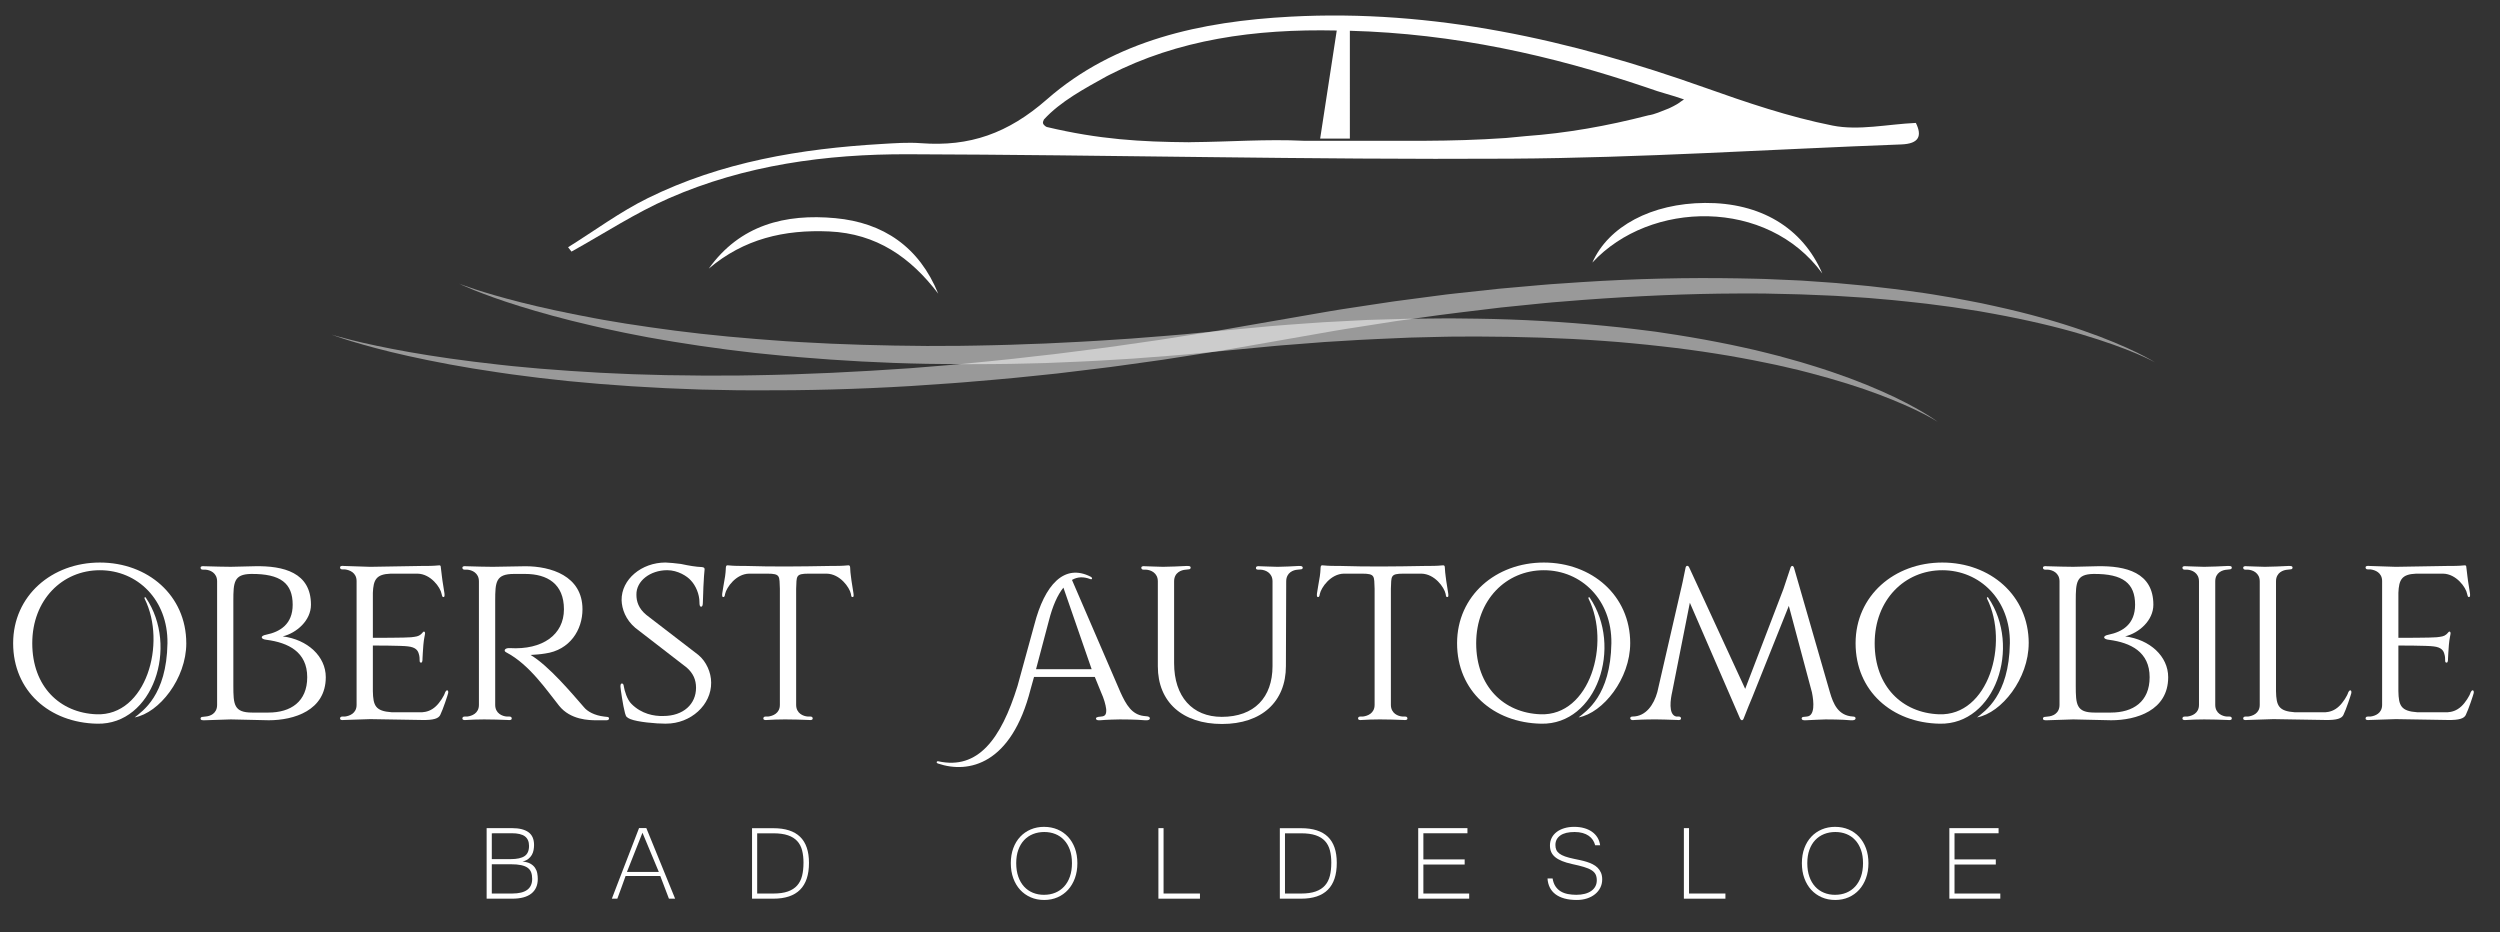<svg xmlns="http://www.w3.org/2000/svg" id="katman_1" viewBox="0 0 1803.06 672.51"><rect x="0" y="0" width="1803.06" height="672.51" fill="#333333" stroke="none"/><g><g><path d="M134.36,463.93c0,25.51-19.54,50.2-37.24,53.49,5.55-4.53,23.04-15.64,23.66-53.49.41-31.27-21.6-52.67-48.75-52.67s-48.76,21.4-48.76,52.67,19.95,50.2,46.28,51.23c35.8,1.44,50.82-51.23,34.77-83.32-.41-.82.21-1.65.82-.82,24.07,35.38,5.14,91.75-34.97,90.93-34.56-.62-60.69-23.66-60.69-58.01s27.98-58.22,62.54-58.22,62.33,23.66,62.33,58.22Z" fill="#fff"></path><path d="M234.96,488.41c0,24.07-23.04,31.06-41.14,31.06,0,0-25.3-.62-27.36-.62s-14.19.41-18.93.62c-1.65,0-2.88,0-2.88-1.24,0-.62.41-1.23,1.65-1.23l1.85-.21c3.29-.2,8.43-2.06,8.43-8.43v-89.08c0-6.17-5.14-8.23-8.43-8.43h-1.85c-1.23,0-1.65-.62-1.65-1.44,0-1.03,1.23-1.24,2.88-1.03,4.73.21,16.87.41,18.93.41,1.44,0,17.07-.41,17.28-.41,20.78-.41,40.53,4.52,40.53,27.77,0,11.32-10.29,20.37-20.37,22.83,17.9,2.26,31.06,14.4,31.06,29.42ZM221.58,488.41c0-18.31-13.78-24.89-29.21-26.95-4.52-.41-4.94-2.88-.41-3.7,10.08-2.06,19.13-7.61,19.13-21.6,0-15.43-8.64-22.42-30.04-22.22-12.34.21-12.75,5.97-12.75,19.34v61.3c0,13.58.41,19.34,13.58,19.34h11.72c16.05,0,27.98-7.82,27.98-25.51Z" fill="#fff"></path><path d="M323.22,499.93c-.21,1.03-3.7,11.73-5.76,15.84-1.23,2.27-4.32,3.71-13.37,3.5-13.37-.21-36.62-.62-37.03-.62-2.06,0-14.19.41-18.93.62-1.65.21-2.88,0-2.88-1.03,0-.82.41-1.44,1.65-1.44h1.85c3.29-.41,8.43-2.26,8.43-8.43v-89.28c0-6.17-5.14-8.02-8.43-8.43h-1.85c-1.23,0-1.65-.62-1.65-1.44,0-1.03,1.23-1.23,2.88-1.03,4.73.21,16.87.62,18.93.62.82,0,36.62-.62,36.62-.62,4.73,0,8.64,0,12.55-.41,1.23-.2,1.65.21,1.65,1.03.2.82.2,2.47.82,6.79.41,3.91,1.65,10.49,1.85,12.34.21,1.85,0,2.67-.62,2.67-.82.21-1.03-.62-1.44-2.26-.82-4.73-7.82-14.4-17.28-14.61h-19.54c-10.49.41-12.34,4.53-12.75,13.78v32.5s24.48,0,27.57-.41c3.5-.41,5.35-.62,7-2.06,1.24-1.03,1.65-2.05,2.26-2.05.41,0,.82.41.82,1.23,0,1.03-.82,3.5-1.23,8.43-.21,3.09-.62,8.64-.62,9.88,0,1.03,0,2.88-1.03,2.88-.83,0-1.03-.62-1.03-1.44,0-1.44,0-3.09-.62-4.94-.62-2.26-2.06-4.73-7.82-5.35-4.11-.62-25.3-.62-25.3-.62v32.91c.21,10.49,1.85,14.4,13.58,15.22h22.01c2.88-.21,6.38-1.03,9.88-4.32,2.88-2.67,5.97-7.61,6.58-9.88.62-1.23,1.03-1.64,1.64-1.64.62.2.83,1.03.62,2.05Z" fill="#fff"></path><path d="M439.24,518.24c0,.82-.83,1.24-1.85,1.24h-7c-5.56,0-18.93-.21-27.16-10.49-8.64-10.7-21.19-29.62-38.06-38.47-2.26-1.03-1.24-3.29,2.47-3.09,23.66,1.44,39.09-9.67,39.09-27.98s-11.93-25.51-27.98-25.51h-8.02c-13.17,0-13.58,5.76-13.58,19.34v75.09c0,6.17,5.14,8.23,8.43,8.43h1.85c1.23,0,1.65.62,1.65,1.44,0,1.03-1.23,1.24-2.88,1.03-3.91-.21-12.96-.41-17.07-.41-4.32,0-9.87.2-12.76.41-1.64.21-2.88,0-2.88-1.03,0-.82.41-1.44,1.64-1.44h1.85c3.29-.41,8.43-2.26,8.43-8.43v-89.08c0-6.17-5.14-8.23-8.43-8.43h-1.85c-1.23,0-1.64-.62-1.64-1.44,0-1.03,1.23-1.24,2.88-1.03,4.73.21,16.87.41,18.93.41s23.66-.41,23.66-.41c18.1,0,41.14,6.79,41.14,31.06,0,14.81-9.05,29.42-26.95,31.89-3.71.62-7.2.82-10.49,1.03,13.17,7.82,29.83,27.77,38.47,37.65,2.47,3.09,7.61,5.97,14.61,6.79l1.85.21c1.44,0,1.65.62,1.65,1.23Z" fill="#fff"></path><path d="M480.39,521.94c-7.61,0-20.57-1.23-25.71-3.29-2.67-1.23-3.09-1.44-3.91-4.32-1.44-5.14-3.29-18.1-3.29-19.13,0-1.23.21-2.26,1.03-2.26s1.23.62,1.44,2.26c.41,2.68,2.27,9.46,5.56,12.55,7.2,7.2,16.25,8.85,22.83,8.64,14.6,0,23.66-8.64,23.66-20.37,0-5.76-2.06-10.49-6.79-14.61l-37.03-28.6c-7-5.96-9.67-13.58-9.87-19.95-.2-15.02,14.4-27.16,31.68-27.16,1.85,0,8.23.62,11.11,1.03,5.76,1.23,10.49,2.06,15.22,2.26,1.65.2,1.85.82,1.85,1.64,0,1.24-.41,3.09-.62,8.43-.41,4.94-.41,13.17-.62,15.22,0,2.26-.41,3.29-1.23,3.29-1.03,0-1.24-1.24-1.24-3.29,0-5.76-2.67-11.93-6.17-15.63-2.67-3.09-9.46-7.41-17.07-7.41-12.34,0-22.43,7.82-22.22,17.69,0,4.73,1.44,9.87,7.2,14.6l37.44,28.8c5.76,4.73,9.26,12.75,9.26,19.95.21,16.05-14.61,29.63-32.51,29.63Z" fill="#fff"></path><path d="M614.93,430.6c-.82.21-1.03-.62-1.23-2.26-1.03-4.73-7.82-14.4-17.49-14.61h-12.96c-9.67,0-8.64,1.85-9.05,10.9v83.73c0,6.17,5.14,8.23,8.43,8.43h1.85c1.23,0,1.65.62,1.65,1.44,0,1.03-1.24,1.24-2.88,1.03-3.91-.21-12.96-.41-17.07-.41-4.53,0-9.88.2-12.76.41-1.64.21-2.88,0-2.88-1.03,0-.82.41-1.44,1.64-1.44h1.85c3.29-.41,8.43-2.26,8.43-8.43v-83.73c-.41-9.05.62-10.9-9.05-10.9h-13.17c-9.46.21-16.25,9.88-17.28,14.61-.21,1.65-.62,2.47-1.44,2.26-.62,0-.82-.82-.62-2.67.21-1.85,1.44-8.43,2.06-12.34.62-4.32.41-5.97.62-6.79.2-.83.41-1.24,1.85-1.03,3.91.41,7.82.41,12.55.41,19.34.62,38.68.41,60.69,0,4.73,0,8.64,0,12.55-.41,1.44-.2,1.65.21,1.85,1.03.21.82,0,2.47.62,6.79.41,3.91,1.64,10.49,1.85,12.34.21,1.85.21,2.67-.62,2.67Z" fill="#fff"></path><path d="M829.3,518.04c0,1.03-1.03,1.64-3.5,1.44-6.58-.62-16.05-.62-18.1-.62s-9.67.2-14.4.62c-1.64,0-2.67,0-2.88-1.24,0-.62.41-1.23,3.7-1.44,3.09-.2,3.91-1.64,3.7-5.35-.41-3.29-1.64-7.61-3.7-12.14l-4.53-11.11h-43.82l-2.47,8.84c-13.78,54.31-44.64,61.1-66.65,53.69-2.05-.62-.82-2.06.21-1.64,28.39,6.17,45.05-15.84,56.99-54.31l12.14-44.23c7.41-28.8,21.6-44.44,40.73-34.56,1.44.82,1.03,2.26-.41,1.65-4.94-1.85-9.26-1.65-13.17.62l34.97,81.05c4.12,9.05,8.23,16.05,16.87,17.08,1.24.21,4.32,0,4.32,1.65ZM787.33,482.65l-20.37-58.84c-4.32,5.35-7.82,13.37-10.49,23.86l-9.26,34.97h40.12Z" fill="#fff"></path><path d="M937.92,410.65l-2.05.21c-3.09.2-8.23,2.06-8.23,8.43l-.21,61.1c0,25.71-17.49,41.76-46.08,41.76s-46.29-15.84-46.29-41.56v-61.3c0-6.17-5.14-8.23-8.43-8.43h-1.85c-1.23,0-1.64-.62-1.64-1.44,0-1.03,1.23-1.24,2.88-1.03,2.88,0,8.44.41,12.76.41s13.17-.41,17.07-.62c1.65,0,2.88,0,2.88,1.24,0,.62-.41,1.23-1.65,1.23l-1.85.21c-3.29.2-8.43,2.06-8.43,8.43v59.04c0,24.07,13.17,38.68,34.36,38.68,23.45,0,36.62-13.99,36.62-36.62v-61.1c0-6.17-5.14-8.23-8.43-8.43h-1.85c-1.44,0-1.85-.62-1.64-1.44,0-1.03,1.23-1.24,2.88-1.03,2.67,0,8.23.41,12.75.41,4.12,0,11.31-.41,15.22-.62,1.65,0,2.68,0,2.88,1.24,0,.62-.41,1.23-1.65,1.23Z" fill="#fff"></path><path d="M1043.87,430.6c-.82.21-1.03-.62-1.24-2.26-1.03-4.73-7.82-14.4-17.48-14.61h-12.96c-9.67,0-8.64,1.85-9.05,10.9v83.73c0,6.17,5.14,8.23,8.43,8.43h1.85c1.24,0,1.64.62,1.64,1.44,0,1.03-1.23,1.24-2.88,1.03-3.91-.21-12.96-.41-17.08-.41-4.53,0-9.88.2-12.75.41-1.65.21-2.88,0-2.88-1.03,0-.82.41-1.44,1.65-1.44h1.85c3.29-.41,8.43-2.26,8.43-8.43v-83.73c-.41-9.05.62-10.9-9.05-10.9h-13.17c-9.46.21-16.25,9.88-17.28,14.61-.21,1.65-.62,2.47-1.44,2.26-.62,0-.83-.82-.62-2.67.21-1.85,1.44-8.43,2.06-12.34.62-4.32.41-5.97.62-6.79.2-.83.41-1.24,1.85-1.03,3.91.41,7.82.41,12.55.41,19.34.62,38.68.41,60.69,0,4.73,0,8.64,0,12.55-.41,1.44-.2,1.65.21,1.85,1.03.2.82,0,2.47.62,6.79.41,3.91,1.65,10.49,1.85,12.34.21,1.85.21,2.67-.62,2.67Z" fill="#fff"></path><path d="M1175.74,463.93c0,25.51-19.54,50.2-37.23,53.49,5.55-4.53,23.04-15.64,23.66-53.49.41-31.27-21.6-52.67-48.75-52.67s-48.76,21.4-48.76,52.67,19.95,50.2,46.29,51.23c35.8,1.44,50.81-51.23,34.77-83.32-.41-.82.21-1.65.82-.82,24.07,35.38,5.14,91.75-34.97,90.93-34.56-.62-60.69-23.66-60.69-58.01s27.98-58.22,62.54-58.22,62.33,23.66,62.33,58.22Z" fill="#fff"></path><path d="M1338.27,518.04c0,1.03-1.03,1.64-3.5,1.44-6.58-.62-16.25-.62-18.1-.62-2.06,0-9.67.41-14.4.62-1.64,0-2.67,0-2.88-1.24,0-.62.41-1.23,1.65-1.23l2.06-.21c5.97-.41,5.15-10.49,3.7-17.49l-16.66-62.33-26.33,65.83c-1.44,3.29-3.91,9.46-6.17,15.22-.62,1.85-1.85,1.85-2.67.2l-36.21-83.52-12.75,64.39c-1.03,4.53-3.09,16.25,2.88,17.69h1.85c1.23,0,1.64.62,1.64,1.44,0,1.03-1.24,1.24-2.88,1.03-4.73-.21-13.17-.41-15.22-.41s-8.43,0-15.22.41c-2.27.41-3.29-.21-3.29-1.44,0-.62.82-1.03,1.65-1.03,9.67,0,15.43-8.64,17.9-17.69l17.07-74.26c0,.21,2.06-8.85,3.29-15.43.41-1.85,2.06-1.65,2.67,0l40.32,87.43,27.57-72c1.03-2.67,2.47-7.82,5.14-15.43.62-1.65,1.85-1.65,2.47,0l25.92,89.9c2.47,8.43,5.97,16.87,16.67,17.49,1.03,0,1.85.41,1.85,1.24Z" fill="#fff"></path><path d="M1463.14,463.93c0,25.51-19.54,50.2-37.23,53.49,5.55-4.53,23.04-15.64,23.66-53.49.41-31.27-21.6-52.67-48.75-52.67s-48.76,21.4-48.76,52.67,19.95,50.2,46.29,51.23c35.8,1.44,50.81-51.23,34.77-83.32-.41-.82.21-1.65.83-.82,24.07,35.38,5.14,91.75-34.97,90.93-34.56-.62-60.69-23.66-60.69-58.01s27.98-58.22,62.54-58.22,62.33,23.66,62.33,58.22Z" fill="#fff"></path><path d="M1563.75,488.41c0,24.07-23.04,31.06-41.14,31.06,0,0-25.3-.62-27.36-.62s-14.19.41-18.93.62c-1.65,0-2.88,0-2.88-1.24,0-.62.41-1.23,1.64-1.23l1.85-.21c3.29-.2,8.44-2.06,8.44-8.43v-89.08c0-6.17-5.14-8.23-8.44-8.43h-1.85c-1.23,0-1.64-.62-1.64-1.44,0-1.03,1.23-1.24,2.88-1.03,4.73.21,16.87.41,18.93.41,1.44,0,17.07-.41,17.28-.41,20.78-.41,40.53,4.52,40.53,27.77,0,11.32-10.29,20.37-20.37,22.83,17.9,2.26,31.06,14.4,31.06,29.42ZM1550.37,488.41c0-18.31-13.78-24.89-29.21-26.95-4.53-.41-4.94-2.88-.41-3.7,10.08-2.06,19.13-7.61,19.13-21.6,0-15.43-8.64-22.42-30.04-22.22-12.34.21-12.75,5.97-12.75,19.34v61.3c0,13.58.41,19.34,13.58,19.34h11.72c16.05,0,27.98-7.82,27.98-25.51Z" fill="#fff"></path><path d="M1609.62,518.24c0,1.03-1.23,1.24-2.88,1.03-3.91-.21-12.96-.41-17.07-.41-4.32,0-9.88.2-12.76.41-1.65.21-2.88,0-2.88-1.03,0-.82.41-1.44,1.65-1.44h1.85c3.29-.41,8.43-2.26,8.43-8.43v-89.08c0-6.17-5.14-8.23-8.43-8.43h-1.85c-1.23,0-1.65-.62-1.65-1.44,0-1.03,1.23-1.24,2.88-1.03,2.88,0,8.44.41,12.76.41s13.17-.41,17.07-.62c1.65,0,2.88,0,2.88,1.24,0,.62-.41,1.23-1.64,1.23l-1.85.21c-3.29.2-8.44,2.06-8.44,8.43v89.08c0,6.17,5.14,8.23,8.44,8.43h1.85c1.23,0,1.64.62,1.64,1.44Z" fill="#fff"></path><path d="M1695.82,499.93c-.21,1.03-3.71,11.73-5.76,15.84-1.23,2.27-4.32,3.71-13.37,3.5-13.37-.21-36.62-.62-37.03-.62-2.06,0-14.19.41-18.93.62-1.65.21-2.88,0-2.88-1.03,0-.82.41-1.44,1.64-1.44h1.85c3.29-.41,8.44-2.26,8.44-8.43v-89.08c0-6.17-5.14-8.23-8.44-8.43h-1.85c-1.23,0-1.64-.62-1.64-1.44,0-1.03,1.23-1.24,2.88-1.03,2.88,0,8.43.41,12.75.41s13.17-.41,17.08-.62c1.65,0,2.88,0,2.88,1.24,0,.62-.41,1.23-1.64,1.23l-1.85.21c-3.29.2-8.44,2.06-8.44,8.43v79.2c.21,10.49,1.85,14.4,13.58,15.22h22.01c2.88-.21,6.38-1.03,9.87-4.32,2.88-2.67,5.97-7.61,6.58-9.88.62-1.23,1.03-1.64,1.65-1.64.62.2.82,1.03.62,2.05Z" fill="#fff"></path><path d="M1784.08,499.93c-.21,1.03-3.7,11.73-5.76,15.84-1.24,2.27-4.32,3.71-13.37,3.5-13.37-.21-36.62-.62-37.03-.62-2.06,0-14.2.41-18.93.62-1.65.21-2.88,0-2.88-1.03,0-.82.41-1.44,1.65-1.44h1.85c3.29-.41,8.43-2.26,8.43-8.43v-89.28c0-6.17-5.14-8.02-8.43-8.43h-1.85c-1.23,0-1.65-.62-1.65-1.44,0-1.03,1.23-1.23,2.88-1.03,4.73.21,16.87.62,18.93.62.82,0,36.62-.62,36.62-.62,4.73,0,8.64,0,12.55-.41,1.24-.2,1.65.21,1.65,1.03.21.82.21,2.47.82,6.79.41,3.91,1.65,10.49,1.85,12.34.21,1.85,0,2.67-.62,2.67-.82.21-1.03-.62-1.44-2.26-.82-4.73-7.82-14.4-17.28-14.61h-19.54c-10.49.41-12.34,4.53-12.75,13.78v32.5s24.48,0,27.56-.41c3.5-.41,5.35-.62,7-2.06,1.23-1.03,1.64-2.05,2.26-2.05.41,0,.82.41.82,1.23,0,1.03-.82,3.5-1.23,8.43-.21,3.09-.62,8.64-.62,9.88,0,1.03,0,2.88-1.03,2.88-.83,0-1.03-.62-1.03-1.44,0-1.44,0-3.09-.61-4.94-.62-2.26-2.06-4.73-7.82-5.35-4.11-.62-25.3-.62-25.3-.62v32.91c.2,10.49,1.85,14.4,13.58,15.22h22.01c2.88-.21,6.38-1.03,9.88-4.32,2.88-2.67,5.96-7.61,6.58-9.88.62-1.23,1.03-1.64,1.64-1.64.62.2.83,1.03.62,2.05Z" fill="#fff"></path></g><g><path d="M387.86,633.89c0,4.62-1.56,8.14-4.67,10.59-3.11,2.45-7.69,3.67-13.73,3.67h-18.49v-50.88h18.4c5.11,0,9.02.97,11.73,2.91,2.71,1.94,4.07,5.03,4.07,9.27,0,1.18-.12,2.39-.35,3.65-.23,1.25-.66,2.43-1.28,3.51-.62,1.08-1.47,2.05-2.56,2.9-1.08.85-2.48,1.46-4.18,1.84,2.38.22,4.3.74,5.74,1.56,1.44.82,2.55,1.82,3.35,3,.79,1.18,1.32,2.47,1.58,3.88.26,1.41.39,2.78.39,4.11ZM354.69,619.62h13.66c4.52,0,7.85-.73,9.99-2.18,2.14-1.46,3.21-3.9,3.21-7.34,0-3.1-.99-5.4-2.97-6.9-1.98-1.5-5.16-2.25-9.53-2.25l-14.35.05v18.63ZM354.69,644.43h14.73c9.6,0,14.4-3.52,14.4-10.55,0-1.83-.25-3.41-.74-4.74-.5-1.33-1.34-2.42-2.53-3.28-1.19-.85-2.77-1.49-4.74-1.91-1.97-.42-4.44-.63-7.41-.63h-13.7v21.09Z" fill="#fff"></path><path d="M486.91,648.15h-4.46l-6.23-16.35h-25.04c-.9,2.57-1.88,5.29-2.93,8.15-1.05,2.87-2.06,5.6-3.02,8.2h-3.95c1.67-4.4,3.32-8.7,4.95-12.92,1.63-4.21,3.24-8.4,4.85-12.57,1.61-4.16,3.23-8.35,4.86-12.57,1.63-4.21,3.27-8.5,4.95-12.87h5.25l20.77,50.92ZM475.16,628.87l-11.8-28.29-11.2,28.29h23Z" fill="#fff"></path><path d="M583.46,622.32c0,17.22-8.56,25.83-25.69,25.83h-15.38v-50.83h15.38c8.58,0,15.01,2.07,19.28,6.2,4.27,4.13,6.41,10.4,6.41,18.79ZM579.51,622.32c0-3.34-.33-6.33-1-8.97-.67-2.63-1.83-4.87-3.51-6.71-1.67-1.84-3.91-3.24-6.71-4.2-2.8-.96-6.34-1.44-10.62-1.44h-11.57v43.44h11.57c4.24,0,7.77-.49,10.57-1.49,2.8-.99,5.04-2.44,6.71-4.34,1.67-1.9,2.85-4.22,3.53-6.95.68-2.72,1.02-5.84,1.02-9.34Z" fill="#fff"></path><path d="M753.05,596.35c3.47,0,6.67.62,9.62,1.86,2.94,1.24,5.48,3.01,7.6,5.3,2.12,2.29,3.78,5.05,4.97,8.27,1.19,3.22,1.79,6.82,1.79,10.78s-.59,7.53-1.77,10.78c-1.18,3.25-2.83,6.05-4.95,8.39-2.12,2.34-4.65,4.15-7.57,5.43-2.93,1.29-6.16,1.93-9.69,1.93s-6.77-.64-9.71-1.93c-2.94-1.28-5.48-3.09-7.6-5.41-2.12-2.32-3.77-5.11-4.95-8.36-1.18-3.25-1.77-6.86-1.77-10.83s.6-7.61,1.79-10.83c1.19-3.22,2.86-5.97,5-8.25,2.14-2.28,4.67-4.04,7.6-5.28,2.93-1.24,6.14-1.86,9.64-1.86ZM753,645.36c2.91,0,5.6-.5,8.06-1.51,2.46-1.01,4.59-2.49,6.39-4.44,1.8-1.95,3.19-4.34,4.18-7.18.99-2.83,1.49-6.06,1.49-9.69s-.5-6.88-1.51-9.66c-1.01-2.79-2.4-5.13-4.18-7.04-1.78-1.91-3.89-3.35-6.32-4.32-2.43-.98-5.09-1.46-7.97-1.46s-5.64.5-8.11,1.49c-2.46.99-4.59,2.44-6.39,4.34-1.8,1.91-3.2,4.25-4.21,7.04-1.01,2.79-1.51,5.99-1.51,9.62s.5,6.85,1.49,9.69c.99,2.83,2.38,5.23,4.16,7.18,1.78,1.95,3.9,3.43,6.36,4.44,2.46,1.01,5.15,1.51,8.06,1.51Z" fill="#fff"></path><path d="M865.44,648.15h-29.97v-50.88h3.72v47.16h26.25v3.72Z" fill="#fff"></path><path d="M964.12,622.32c0,17.22-8.56,25.83-25.69,25.83h-15.38v-50.83h15.38c8.58,0,15.01,2.07,19.28,6.2,4.27,4.13,6.41,10.4,6.41,18.79ZM960.17,622.32c0-3.34-.33-6.33-1-8.97-.67-2.63-1.83-4.87-3.5-6.71-1.67-1.84-3.91-3.24-6.72-4.2-2.8-.96-6.34-1.44-10.62-1.44h-11.57v43.44h11.57c4.24,0,7.77-.49,10.57-1.49,2.8-.99,5.04-2.44,6.71-4.34,1.67-1.9,2.85-4.22,3.53-6.95.68-2.72,1.02-5.84,1.02-9.34Z" fill="#fff"></path><path d="M1059.6,648.15h-36.75v-50.88h35.5v3.72h-31.78v18.82h29.78v3.72h-29.78v20.91h33.04v3.72Z" fill="#fff"></path><path d="M1137.23,649.08c-3.44,0-6.45-.36-9.01-1.09-2.57-.73-4.73-1.77-6.48-3.11-1.75-1.35-3.09-2.98-4.02-4.88-.93-1.91-1.47-4.05-1.62-6.44h3.67c.37,2.29,1.07,4.2,2.09,5.72,1.02,1.52,2.28,2.72,3.79,3.62,1.5.9,3.21,1.53,5.13,1.9,1.92.37,3.96.56,6.13.56s4.3-.24,6.11-.72c1.81-.48,3.36-1.18,4.65-2.09,1.29-.91,2.27-2.01,2.95-3.3.68-1.28,1.02-2.73,1.02-4.34,0-1.7-.3-3.14-.88-4.3-.59-1.16-1.58-2.18-2.97-3.04-1.39-.87-3.23-1.64-5.51-2.32-2.28-.68-5.1-1.38-8.48-2.09-2.79-.62-5.18-1.33-7.18-2.14-2-.81-3.65-1.74-4.95-2.81-1.3-1.07-2.26-2.29-2.88-3.67-.62-1.38-.93-2.98-.93-4.81,0-1.98.42-3.79,1.25-5.44.83-1.64,2.02-3.05,3.55-4.23,1.53-1.18,3.38-2.09,5.53-2.74,2.15-.65,4.53-.98,7.13-.98s4.99.3,7.16.91c2.17.61,4.06,1.48,5.69,2.62,1.62,1.15,2.94,2.54,3.95,4.18,1,1.64,1.65,3.5,1.93,5.58h-3.58c-.34-1.36-.9-2.63-1.67-3.81-.77-1.18-1.77-2.19-3-3.04-1.22-.85-2.68-1.52-4.37-2-1.69-.48-3.62-.72-5.78-.72-4.55,0-8,.84-10.34,2.51-2.34,1.67-3.51,3.97-3.51,6.88,0,1.33.22,2.5.65,3.49.43.99,1.17,1.88,2.21,2.67,1.04.79,2.41,1.49,4.11,2.09,1.7.6,3.83,1.17,6.37,1.7,1.49.31,3.02.63,4.6.97,1.58.34,3.12.74,4.62,1.21,1.5.46,2.93,1.04,4.29,1.72,1.36.68,2.55,1.52,3.56,2.51,1,.99,1.81,2.18,2.42,3.55.61,1.38.91,3.01.91,4.9,0,2.17-.46,4.16-1.37,5.97-.91,1.81-2.18,3.38-3.81,4.69-1.63,1.32-3.56,2.34-5.81,3.07-2.25.73-4.68,1.09-7.32,1.09Z" fill="#fff"></path><path d="M1244.42,648.15h-29.97v-50.88h3.72v47.16h26.25v3.72Z" fill="#fff"></path><path d="M1323.59,596.35c3.47,0,6.67.62,9.62,1.86,2.94,1.24,5.47,3.01,7.6,5.3,2.12,2.29,3.78,5.05,4.97,8.27,1.19,3.22,1.79,6.82,1.79,10.78s-.59,7.53-1.77,10.78c-1.18,3.25-2.82,6.05-4.95,8.39-2.12,2.34-4.64,4.15-7.57,5.43-2.93,1.29-6.16,1.93-9.69,1.93s-6.77-.64-9.71-1.93c-2.94-1.28-5.47-3.09-7.6-5.41-2.12-2.32-3.77-5.11-4.95-8.36-1.18-3.25-1.77-6.86-1.77-10.83s.6-7.61,1.79-10.83c1.19-3.22,2.86-5.97,4.99-8.25,2.14-2.28,4.67-4.04,7.6-5.28,2.93-1.24,6.14-1.86,9.64-1.86ZM1323.54,645.36c2.91,0,5.6-.5,8.06-1.51,2.46-1.01,4.59-2.49,6.39-4.44,1.79-1.95,3.19-4.34,4.18-7.18.99-2.83,1.49-6.06,1.49-9.69s-.5-6.88-1.51-9.66c-1.01-2.79-2.4-5.13-4.18-7.04-1.78-1.91-3.89-3.35-6.32-4.32-2.43-.98-5.09-1.46-7.97-1.46s-5.64.5-8.11,1.49c-2.46.99-4.59,2.44-6.39,4.34-1.79,1.91-3.2,4.25-4.2,7.04-1.01,2.79-1.51,5.99-1.51,9.62s.5,6.85,1.49,9.69c.99,2.83,2.38,5.23,4.16,7.18,1.78,1.95,3.9,3.43,6.37,4.44,2.46,1.01,5.15,1.51,8.06,1.51Z" fill="#fff"></path><path d="M1442.67,648.15h-36.75v-50.88h35.5v3.72h-31.78v18.82h29.78v3.72h-29.78v20.91h33.03v3.72Z" fill="#fff"></path></g></g><g><g><path d="M1381.74,88.65c-20.6.95-41.14,5.67-60,1.92-31.47-6.25-62.3-16.75-92.65-27.54-96.65-34.34-195.3-56.55-298.58-51.01-63.95,3.43-126.54,16.77-175.44,59.63-28.08,24.61-55.81,34.29-90.82,31.62-9.35-.71-18.84,0-28.23.55-58.49,3.41-115.77,12.94-168.8,39.08-20.1,9.91-38.39,23.5-57.5,35.41.81,1.05,1.62,2.1,2.44,3.14,23.41-12.97,45.99-27.85,70.41-38.52,54.71-23.91,113.17-31.86,172.26-31.69,144.8.42,289.6,4.04,434.38,3.19,94.02-.55,188-6.77,282.01-10.27,13.02-.48,15.12-6.26,10.54-15.52ZM1188.63,83.23c-29.45,7.61-58.66,12.83-88.42,14.95-.36.03-.73.07-1.1.11-4.08.39-8.17.78-12.26,1.17-.43.04-.85.07-1.26.1-19.36,1.34-38.79,1.89-58.14,1.98h-86.95c-27.54-1.31-53.62.78-81.05.98-.66.02-1.31.08-1.97.07-34.77-.27-64.68-2.01-102.5-11-.53-.12-.91-.52-1.3-.81-1.15-.87-1.78-1.89-1.39-3.07.17-.52.38-1.02.6-1.5,11.91-13.11,29.65-22.5,45.31-31.23.59-.31,1.17-.61,1.74-.9,49.7-25.53,104.87-33.38,164.15-32.07-4.07,26.52-7.93,51.64-11.96,77.93h21.42V22.19c75.47,2.06,145.35,17.72,213.37,40.68.62.21,1.24.42,1.86.63,8.55,3.19,17.48,5.23,25.51,8.12.08.03.16.06.25.09-.47.34-.95.67-1.44.99-.24.16-.49.32-.73.47-.65.51-1.31.99-1.98,1.42-.33.22-.67.43-1.02.63-1.67.97-3.33,1.84-5.02,2.62-.34.15-.68.31-1.02.46-5.57,2.11-9.75,4.2-14.66,4.91-.02,0-.05.02-.06.02Z" fill="#fff" fill-rule="evenodd"></path><path d="M511.15,193.78c22.59-31.64,55.27-39.77,91.29-36.44,34.68,3.21,60.54,20.8,74.23,54.46-19.91-26.24-44.55-43.34-78.56-44.88-32.44-1.46-61.71,5.35-86.96,26.85Z" fill="#fff" fill-rule="evenodd"></path><path d="M1314.28,197.23c-39.62-54.49-124.16-52.9-165.85-7.83,11.59-26.21,42.8-42.76,81.2-43.03,39.84-.29,70.37,17.69,84.65,50.86Z" fill="#fff" fill-rule="evenodd"></path></g><g><path d="M239.42,241.42s4.96,1.56,14.41,3.9c9.44,2.35,23.39,5.42,41.26,8.59,17.87,3.17,39.69,6.32,64.8,9.09,3.14.34,6.33.68,9.57,1.03,3.24.3,6.54.61,9.88.92,3.34.3,6.73.61,10.16.93,3.44.26,6.93.52,10.46.78,3.53.27,7.11.53,10.73.81,3.62.22,7.29.45,11,.68,3.71.23,7.46.45,11.26.69,3.8.17,7.64.34,11.52.52,3.88.17,7.8.34,11.76.52,3.96.11,7.97.23,12,.34,4.04.11,8.12.23,12.23.34,4.12.05,8.27.09,12.46.14,4.19.06,8.41.11,12.66.16,4.26,0,8.55,0,12.87,0,4.32,0,8.68-.01,13.07-.02,4.39-.01,8.81-.14,13.26-.21,35.6-.56,73.1-2.37,111.84-5.08,9.68-.78,19.44-1.57,29.26-2.37,4.91-.36,9.84-.92,14.78-1.38,4.94-.48,9.9-.97,14.87-1.45,9.95-.9,19.93-2.15,29.97-3.27,5.02-.56,10.05-1.13,15.1-1.69,5.04-.64,10.08-1.28,15.14-1.92,5.06-.65,10.12-1.3,15.2-1.95,2.54-.33,5.08-.65,7.62-.98,2.54-.33,5.08-.72,7.62-1.08,10.16-1.46,20.35-2.93,30.57-4.39,10.2-1.55,20.4-3.23,30.62-4.84,5.11-.84,10.23-1.58,15.33-2.49l15.3-2.69c20.47-3.55,40.95-7.1,61.34-10.63,5.08-.92,10.25-1.63,15.37-2.44,5.13-.78,10.25-1.56,15.37-2.33,5.12-.77,10.23-1.53,15.33-2.3,5.11-.67,10.21-1.35,15.29-2.02,5.09-.67,10.16-1.34,15.23-2.01,2.53-.33,5.06-.66,7.59-.99,2.53-.28,5.07-.57,7.59-.85,10.11-1.09,20.18-2.18,30.18-3.26,10.03-.89,19.98-1.77,29.88-2.65,4.94-.48,9.88-.77,14.8-1.11,4.92-.34,9.82-.67,14.69-1,39.03-2.53,76.87-3.34,112.73-2.71,8.97.22,17.8.28,26.51.74,4.35.19,8.67.37,12.95.56,2.14.1,4.28.16,6.4.3,2.12.15,4.23.3,6.34.44,4.21.29,8.38.58,12.52.87,2.07.15,4.13.27,6.17.45,2.05.19,4.08.38,6.11.57,4.05.38,8.07.75,12.05,1.12,1.99.19,3.97.34,5.93.57,1.96.23,3.92.45,5.86.68,7.77.92,15.39,1.7,22.8,2.82,3.71.52,7.37,1.03,11,1.54,3.62.46,7.18,1.15,10.7,1.71,3.52.59,6.99,1.17,10.41,1.75,3.42.6,6.78,1.29,10.1,1.91,3.32.64,6.58,1.28,9.8,1.9,3.21.7,6.36,1.38,9.47,2.06,24.84,5.42,46.18,11.55,63.41,17.53,17.26,5.92,30.4,11.69,39.18,15.94,8.77,4.29,13.14,7.12,13.14,7.12,0,0-4.54-2.54-13.49-6.36-8.95-3.81-22.34-8.75-39.72-13.93-17.37-5.19-38.81-10.27-63.62-14.82-3.1-.56-6.26-1.12-9.46-1.7-3.21-.5-6.48-1.01-9.79-1.53-3.31-.5-6.66-1.06-10.08-1.53-3.42-.45-6.88-.9-10.39-1.36-1.75-.23-3.52-.46-5.29-.69-.89-.12-1.77-.24-2.67-.35-.9-.1-1.79-.2-2.69-.3-3.61-.4-7.25-.8-10.94-1.21-7.37-.9-14.96-1.45-22.68-2.15-1.93-.17-3.87-.34-5.83-.51-1.95-.17-3.92-.26-5.89-.4-3.95-.25-7.94-.51-11.97-.76-2.01-.13-4.04-.26-6.07-.39-2.03-.11-4.08-.18-6.13-.27-4.11-.17-8.25-.34-12.43-.51-2.09-.09-4.19-.17-6.29-.26-2.11-.08-4.23-.1-6.35-.16-4.25-.1-8.54-.19-12.85-.29-8.63-.29-17.41-.16-26.3-.19-35.56.11-73.05,1.77-111.75,4.64-4.83.39-9.69.78-14.56,1.17-4.87.4-9.77.74-14.67,1.28-9.8.99-19.68,1.99-29.61,3-19.83,2.4-39.91,4.7-60.09,7.62-5.05.7-10.1,1.4-15.17,2.1-5.04.79-10.1,1.58-15.16,2.37-5.06.8-10.13,1.59-15.2,2.39-5.08.81-10.15,1.52-15.25,2.46-20.39,3.57-40.85,7.16-61.32,10.75l-15.39,2.68c-5.13.91-10.29,1.65-15.42,2.48-10.29,1.6-20.55,3.27-30.81,4.81-10.28,1.43-20.54,2.86-30.77,4.29-2.56.35-5.11.73-7.67,1.04-2.56.31-5.12.62-7.67.94-5.11.62-10.21,1.24-15.3,1.86-5.09.61-10.17,1.22-15.25,1.84-5.08.53-10.15,1.06-15.2,1.58-10.12,1.01-20.17,2.14-30.2,2.92-5.01.43-10,.85-14.98,1.27-4.98.4-9.93.9-14.89,1.2-9.9.68-19.73,1.35-29.48,2.02-39.01,2.38-76.8,3.29-112.63,3.15-4.48-.02-8.92.01-13.34-.07-4.42-.09-8.8-.17-13.15-.25-4.35-.09-8.67-.17-12.95-.26-4.28-.17-8.53-.33-12.74-.49-4.21-.17-8.39-.34-12.52-.5-4.13-.23-8.23-.47-12.29-.69-4.06-.23-8.08-.46-12.06-.68-3.98-.29-7.92-.58-11.81-.86-3.9-.29-7.75-.57-11.57-.85-3.81-.34-7.58-.68-11.3-1.01-3.73-.34-7.41-.67-11.04-1-3.63-.4-7.22-.79-10.76-1.18-3.54-.39-7.03-.78-10.48-1.17-3.44-.44-6.83-.87-10.18-1.3-3.34-.43-6.64-.86-9.89-1.28-3.24-.47-6.43-.93-9.57-1.38-25.13-3.62-46.88-7.83-64.66-11.78-17.79-3.91-31.58-7.81-40.92-10.62-9.33-2.83-14.19-4.7-14.19-4.7Z" fill="#fff" opacity=".5"></path><path d="M331.25,204.66s3.94,1.55,11.48,4.01c7.53,2.47,18.68,5.77,33,9.41,14.33,3.63,31.85,7.48,52.07,11.25,2.53.46,5.1.94,7.71,1.41,2.61.44,5.27.88,7.96,1.34,2.69.45,5.42.9,8.19,1.36,2.78.42,5.59.84,8.44,1.26,2.85.43,5.74.86,8.66,1.3,2.93.4,5.89.81,8.89,1.22,3,.41,6.03.82,9.1,1.24,3.07.37,6.18.74,9.32,1.12,3.14.37,6.31.75,9.51,1.14,3.21.33,6.45.67,9.72,1,3.27.34,6.57.68,9.9,1.02,3.34.29,6.7.58,10.1.87,3.4.3,6.82.6,10.27.9,3.46.26,6.94.52,10.45.79,3.51.26,7.05.52,10.61.79,3.56.26,7.16.43,10.77.65,28.92,1.73,59.47,2.56,91.08,2.79,7.9-.03,15.87-.07,23.89-.1,8.02-.06,16.11-.3,24.24-.45,8.13-.1,16.31-.5,24.52-.79,4.11-.14,8.23-.28,12.36-.42,4.13-.2,8.26-.41,12.41-.61,4.14-.21,8.29-.42,12.45-.62,4.16-.2,8.33-.41,12.49-.71,8.34-.54,16.7-1.09,25.08-1.64,8.37-.61,16.76-1.33,25.16-1.99,4.2-.35,8.4-.63,12.59-1.05l12.59-1.22c16.85-1.58,33.7-3.15,50.48-4.73,8.4-.76,16.88-1.29,25.29-1.92,4.21-.3,8.41-.59,12.6-.88,4.19-.22,8.38-.44,12.55-.66,4.17-.22,8.34-.44,12.51-.65,2.08-.11,4.15-.21,6.23-.32,2.08-.07,4.15-.14,6.22-.2,8.29-.24,16.54-.47,24.73-.7,8.2-.08,16.35-.15,24.45-.22,4.05-.07,8.08.02,12.1.05,4.02.05,8.02.09,12,.14,31.88.46,62.68,2.28,91.78,5.14,7.27.77,14.45,1.39,21.49,2.33,3.52.44,7.02.87,10.49,1.3,1.73.22,3.46.41,5.18.66,1.71.26,3.42.52,5.12.78,13.61,2,26.72,4.23,39.24,6.67,6.25,1.27,12.39,2.4,18.34,3.8,5.96,1.33,11.79,2.58,17.41,4.08,2.82.72,5.6,1.42,8.34,2.12,2.74.72,5.42,1.5,8.08,2.23,2.65.74,5.26,1.47,7.84,2.2,2.56.78,5.08,1.55,7.55,2.3,19.83,6.06,36.74,12.48,50.33,18.51,13.62,5.97,23.9,11.56,30.74,15.61,6.83,4.09,10.18,6.69,10.18,6.69,0,0-3.55-2.33-10.59-5.95-7.05-3.62-17.64-8.41-31.43-13.65-13.79-5.24-30.9-10.63-50.76-15.82-2.48-.64-5.01-1.29-7.57-1.94-2.58-.6-5.2-1.21-7.85-1.83-2.66-.6-5.34-1.26-8.08-1.85-2.74-.57-5.53-1.14-8.35-1.72-5.62-1.21-11.43-2.28-17.37-3.38-5.93-1.17-12.05-2.08-18.27-3.12-12.47-1.99-25.51-3.74-39.04-5.24-6.75-.84-13.66-1.42-20.65-2.14-6.98-.76-14.11-1.19-21.32-1.77-28.86-2.1-59.38-3.04-90.95-3.14-3.95.02-7.91.03-11.89.05-3.98.02-7.97,0-11.98.13-8.02.19-16.09.39-24.21.59-16.24.71-32.68,1.32-49.23,2.43-4.14.25-8.28.5-12.44.75-4.14.32-8.29.65-12.45.97-4.15.33-8.32.66-12.48.98-4.17.34-8.33.59-12.53,1.03-16.78,1.61-33.62,3.23-50.47,4.85l-12.68,1.19c-4.22.41-8.46.68-12.69,1.03-8.46.65-16.9,1.35-25.34,1.94-8.44.51-16.87,1.02-25.27,1.52-4.2.27-8.4.45-12.59.62-4.19.18-8.38.36-12.55.53-4.18.17-8.35.34-12.5.52-4.16.1-8.32.21-12.46.31-8.29.17-16.52.43-24.72.42-8.2.02-16.34.15-24.43.09-8.09-.09-16.12-.18-24.08-.27-31.85-.57-62.62-2.32-91.71-4.78-3.64-.31-7.25-.57-10.83-.93-3.58-.36-7.14-.71-10.67-1.06s-7.03-.71-10.5-1.06c-3.47-.42-6.91-.83-10.32-1.24-3.41-.41-6.79-.83-10.14-1.23-3.34-.46-6.66-.92-9.94-1.38-3.28-.46-6.53-.91-9.75-1.35-3.21-.5-6.39-.99-9.54-1.48-3.15-.49-6.26-.98-9.34-1.46-3.07-.53-6.11-1.05-9.12-1.57-3-.52-5.97-1.03-8.9-1.54-2.92-.57-5.81-1.12-8.66-1.67-2.85-.56-5.66-1.11-8.43-1.65-2.77-.59-5.49-1.17-8.18-1.74-2.69-.58-5.34-1.14-7.94-1.7-2.6-.6-5.16-1.19-7.69-1.77-20.17-4.62-37.55-9.5-51.72-13.91-14.19-4.37-25.11-8.49-32.5-11.4-7.39-2.94-11.2-4.79-11.2-4.79Z" fill="#fff" opacity=".5"></path></g></g></svg>